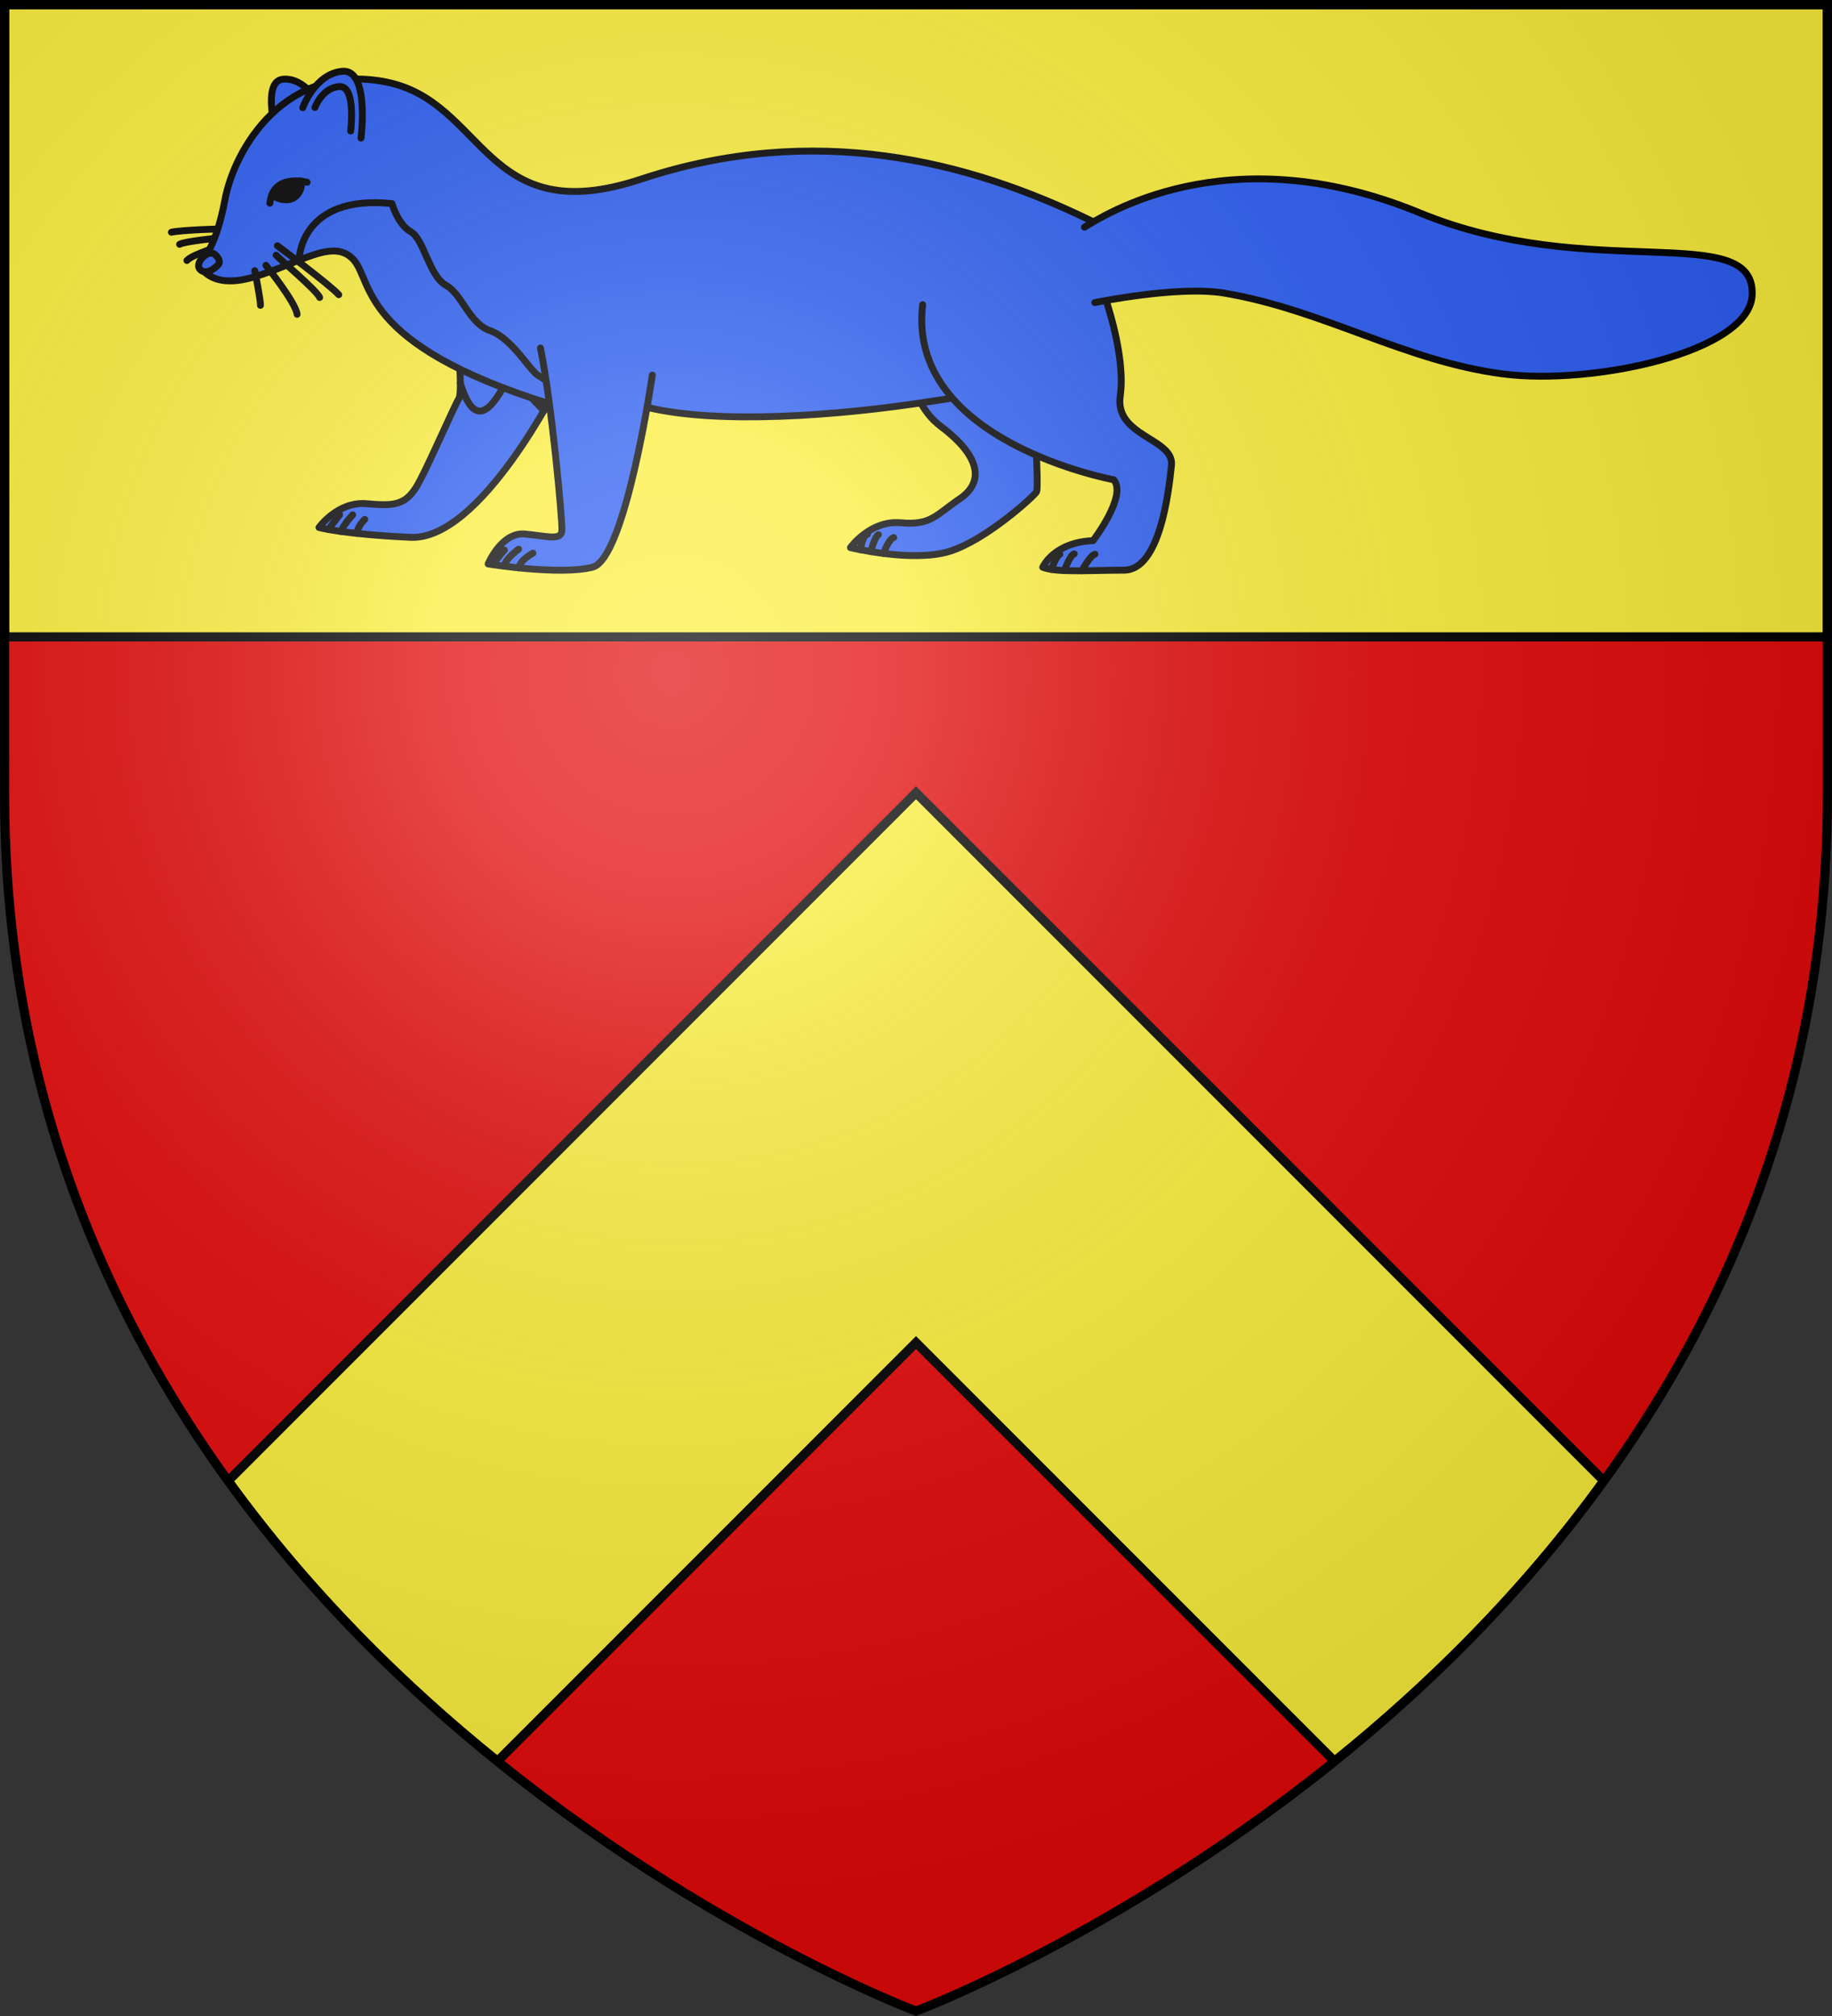 <svg xmlns="http://www.w3.org/2000/svg" width="600" height="660" viewBox="-300 -300 600 660"><rect x="-300" y="-300" width="600" height="660" fill="#333333" stroke="none"/><radialGradient id="c" cx="-80" cy="-80" r="405" gradientUnits="userSpaceOnUse"><stop offset="0" stop-color="#fff" stop-opacity=".31"/><stop offset=".19" stop-color="#fff" stop-opacity=".25"/><stop offset=".6" stop-color="#6b6b6b" stop-opacity=".125"/><stop offset="1" stop-opacity=".125"/></radialGradient><clipPath id="a"><path d="M-298.5-298.5h597v258.503C298.5 246.206 0 358.398 0 358.398S-298.5 246.205-298.5-39.997z"/></clipPath><path fill="#e20909" d="M-298.5-298.5h597v258.543C298.5 246.291 0 358.5 0 358.5S-298.5 246.291-298.5-39.957z"/><g stroke="#000"><g fill="#fcef3c" stroke-width="3" clip-path="url(#a)"><path d="M-298.5-298.5h597v207h-597zM0-40.463l-225.281 225.281c26.68 36.867 57.78 67.28 88.205 91.795L0 139.537l137.076 137.076c30.425-24.515 61.524-54.928 88.205-91.795z"/></g><g stroke-linecap="round" stroke-linejoin="round" stroke-width="2.25"><path fill="#2b5df2" d="M-2.399-191.436s-2.713 21.082 10.53 31.03 14.135 18.317 6.21 23.692-9.359 8.753-19.367 7.857-16.458 8.137-16.458 8.137 20.418 4.969 32.469 1.222c12.05-3.747 27.7-18.094 28.496-19.493s-.886-28.182-.886-28.182"/><path fill="none" d="M-18.202-120.021c.08-.61.88-4.983 2.34-5.095m1.103 5.71c.014-.292 1.268-4.958 2.458-5.55m1.683 6.149s1.61-4.701 3.312-5.205"/><path fill="#2b5df2" d="M-116.848-174.742s-25.746 51.72-48.69 50.653c-22.43-1.043-30-3.225-30-3.225s6.155-8.593 15.528-7.791 13.215.706 17.425-7.337 11.48-24.913 12.858-27.045-.544-21.265-.544-21.265 36.19 7.507 33.423 16.01"/><g fill="none"><path d="M-121.876-165.558s-9.043-8.99-10.146-11.918c-1.103-2.93-10.177 26.31-17.21 2.882M-188.774-131.486l-3.693 4.827m7.983-4.777s-2.789 2.865-3.873 5.427m7.81-3.95s-2.259 2.06-2.586 4.587M-226.294-225.016c-.402-.19-14.993.37-17.565 1.048m16.117 1.795s-12.187 1.228-13.438 2.165m14.45.224s-10.235 2.977-12.056 5.071"/></g><g fill="#2b5df2"><path d="M-209.258-254.936s-5.294-18.453 1.912-19.125 11.852 8.066 11.852 8.066"/><path d="M-120.072-167.817c-62.92-19.665-57.632-40.2-64.247-47.282s-17.606 1.379-32.612 5.807-17.89-4.31-17.89-4.31 5.292-3.782 8.459-20.843 19.943-45.178 52.72-38.735c32.779 6.444 32.055 48.918 83.542 31.846 56.84-18.846 107.395-6.056 147.877 13.807l4.549 26.075c5.307 25.097-37.151 29.664-57.551 32.868-30.586 4.803-69.913 7.564-92.858 1.92z"/><path d="M-229.987-216.944c1.107.61 2.473 2.518 1.473 3.594-2.069 2.224-4.123 2.567-4.969 2.223-4.007-1.626 1.12-7.126 3.496-5.817zM-181.766-254.788s2.905-22.633-6.086-21.879c-8.99.755-12.997 11.929-12.997 11.929M-199.411-240.332s-11.186-3.083-12.195 6.847M61.7-203.297s7.101 19.619 5.192 32.931c-1.91 13.312 17.707 13.818 16.777 22.71-.93 8.89-3.834 34.286-15.53 34.317s-22.148.836-26.633-.951c0 0 3.485-8.166 16.483-8.71 0 0 11.28-14.694 6.772-19.929 0 0-67.943-12.491-62.575-57.324"/></g><g fill="none"><path d="M-202.06-214.825s.098-21.613 30.447-18.519c0 0 1.88 6.82 6.162 9.219 4.282 2.4 6.046 14.52 11.464 17.491s7.559 12.52 14.554 14.916c6.996 2.397 12.94 12.957 15.604 14.577s2.687 1.77 2.687 1.77M-185.15-257.111s1.874-14.893-3.737-14.545c-5.61.347-7.973 6.853-7.973 6.853M-209.146-219.548s17.574 13.083 20.087 16.037m-20.504-12.945c.339.565 13.526 11.705 14.25 13.844m-17.602-10.521s9.763 12.079 10.22 16.036m-13.865-14.283s2.004 9.979 1.85 11.344"/></g><path fill="#2b5df2" d="M-86.355-177.21s-8.735 60.176-19.586 62.908-34.19-1.072-34.19-1.072 4.365-10.542 12.083-9.794 11.912 2.237 12.074-1.251-3.297-41.352-7.016-59.649"/><path fill="none" d="M44.336-113.58s1.66-4.66 2.77-4.933m1.5 5.309s1.855-5.217 3.224-5.477m2.48 5.542s2.797-5.103 4.298-5.421M-134.783-119.932s-3.22 3.536-3.488 4.839m8.115-5.128s-4.677 3.443-4.62 5.597m9.31-4.28s-4.363 2.35-4.589 4.816"/><path d="M-201.291-240.673c.541 2.045-1.554 9.109-9.748 4.636 2.093-4.714 9.748-4.636 9.748-4.636"/><path fill="#2b5df2" d="M55.174-225.637c5.34-3.09 46.488-30.816 109.821-4.68 55.752 23.005 109.642 2.29 108.872 26.725-.593 18.848-52.31 29.776-81.499 26.028-32.315-4.149-58.967-21.03-91.452-26.482-15.053-2.527-42.343 3.105-42.343 3.105"/></g></g><path fill="url(#c)" d="M-298.5-298.5h597v258.543C298.5 246.291 0 358.5 0 358.5S-298.5 246.291-298.5-39.957z"/><path fill="none" stroke="#000" stroke-width="3" d="M-298.5-298.5h597v258.503C298.5 246.206 0 358.398 0 358.398S-298.5 246.205-298.5-39.997z"/></svg>